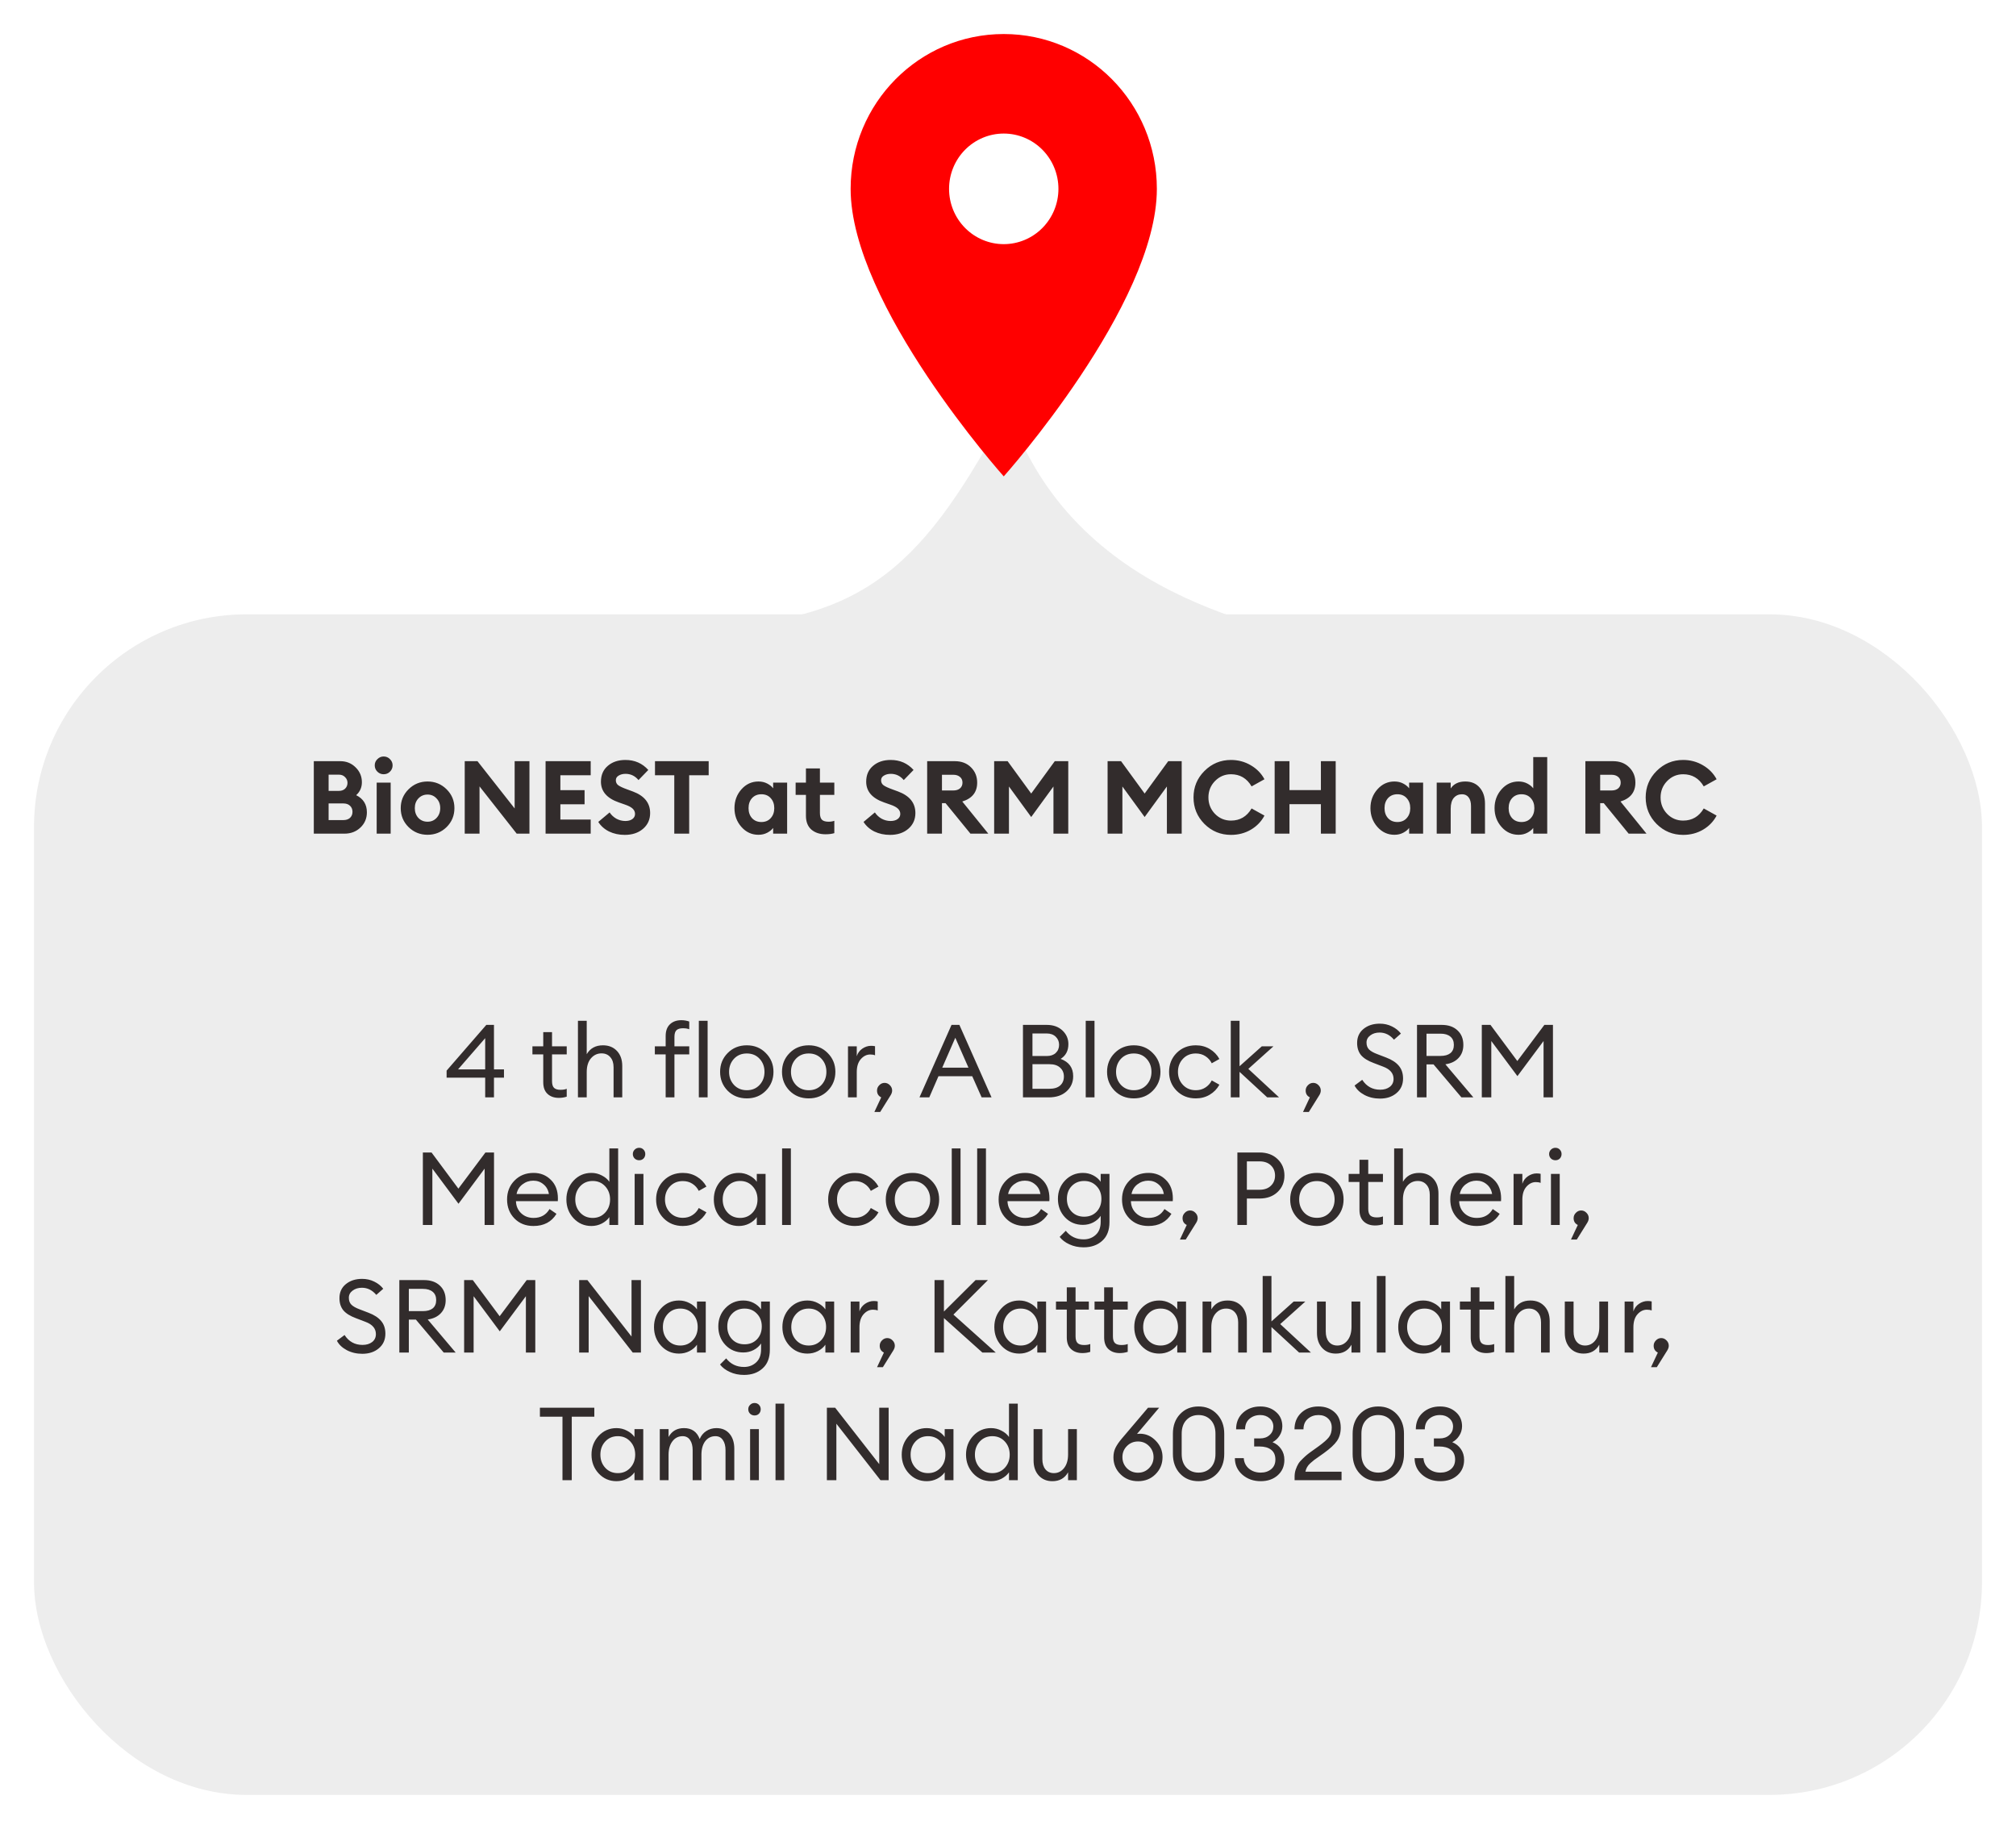 <svg width="237" height="215" viewBox="0 0 237 215" fill="none" xmlns="http://www.w3.org/2000/svg">
<g filter="url(#filter0_d_3479_463)">
<rect x="4" y="68.217" width="229" height="138.783" rx="25" fill="#EDEDED"/>
<path d="M81.455 69.651C102.142 69.651 108.877 61.758 118.499 44C126.678 68.171 153.138 69.651 155.543 72.118L148.327 80.997H81.455V69.651Z" fill="#EDEDED"/>
</g>
<path d="M36.891 98V89.48H40.011C40.723 89.48 41.323 89.724 41.811 90.212C42.299 90.692 42.543 91.272 42.543 91.952C42.543 92.568 42.319 93.076 41.871 93.476C42.711 93.892 43.131 94.564 43.131 95.492C43.131 96.204 42.879 96.8 42.375 97.28C41.871 97.76 41.243 98 40.491 98H36.891ZM38.631 96.404H40.371C40.699 96.404 40.959 96.316 41.151 96.14C41.343 95.956 41.439 95.72 41.439 95.432C41.439 95.144 41.343 94.908 41.151 94.724C40.959 94.54 40.699 94.448 40.371 94.448H38.631V96.404ZM38.631 92.972H39.843C40.147 92.972 40.391 92.884 40.575 92.708C40.759 92.524 40.851 92.296 40.851 92.024C40.851 91.76 40.755 91.536 40.563 91.352C40.379 91.16 40.139 91.064 39.843 91.064H38.631V92.972ZM45.098 91.016C44.818 91.016 44.574 90.916 44.366 90.716C44.158 90.508 44.054 90.26 44.054 89.972C44.054 89.684 44.158 89.44 44.366 89.24C44.574 89.032 44.818 88.928 45.098 88.928C45.394 88.928 45.642 89.032 45.842 89.24C46.05 89.44 46.154 89.684 46.154 89.972C46.154 90.26 46.05 90.508 45.842 90.716C45.642 90.916 45.394 91.016 45.098 91.016ZM44.282 98V92H45.926V98H44.282ZM52.497 97.232C51.881 97.832 51.137 98.132 50.265 98.132C49.393 98.132 48.649 97.832 48.033 97.232C47.417 96.624 47.109 95.88 47.109 95C47.109 94.128 47.417 93.388 48.033 92.78C48.649 92.172 49.393 91.868 50.265 91.868C51.137 91.868 51.881 92.172 52.497 92.78C53.113 93.388 53.421 94.128 53.421 95C53.421 95.88 53.113 96.624 52.497 97.232ZM50.265 96.596C50.689 96.596 51.041 96.448 51.321 96.152C51.609 95.848 51.753 95.464 51.753 95C51.753 94.536 51.609 94.156 51.321 93.86C51.041 93.556 50.689 93.404 50.265 93.404C49.833 93.404 49.473 93.556 49.185 93.86C48.905 94.156 48.765 94.536 48.765 95C48.765 95.464 48.905 95.848 49.185 96.152C49.473 96.448 49.833 96.596 50.265 96.596ZM62.242 98H60.742L56.373 92.444V98H54.633V89.48H56.133L60.502 95.036V89.48H62.242V98ZM64.138 98V89.48H69.442V91.136H65.877V92.888H68.722V94.544H65.877V96.344H69.442V98H64.138ZM73.442 98.144C72.77 98.144 72.158 98.012 71.606 97.748C71.062 97.476 70.638 97.1 70.334 96.62L71.666 95.504C71.874 95.816 72.142 96.064 72.47 96.248C72.806 96.424 73.154 96.512 73.514 96.512C73.858 96.512 74.134 96.436 74.342 96.284C74.55 96.132 74.654 95.932 74.654 95.684C74.654 95.444 74.562 95.236 74.378 95.06C74.194 94.884 73.89 94.724 73.466 94.58L72.746 94.328C71.346 93.84 70.646 93.028 70.646 91.892C70.646 91.108 70.914 90.488 71.45 90.032C71.986 89.568 72.678 89.336 73.526 89.336C74.614 89.336 75.51 89.728 76.214 90.512L75.062 91.7C74.654 91.212 74.146 90.968 73.538 90.968C73.226 90.968 72.958 91.036 72.734 91.172C72.51 91.3 72.398 91.484 72.398 91.724C72.398 91.972 72.494 92.168 72.686 92.312C72.886 92.456 73.23 92.616 73.718 92.792L74.402 93.044C75.754 93.548 76.43 94.392 76.43 95.576C76.43 96.336 76.15 96.956 75.59 97.436C75.038 97.908 74.322 98.144 73.442 98.144ZM79.268 98V91.136H77V89.48H83.312V91.136H81.02V98H79.268ZM89.163 98.132C88.371 98.132 87.704 97.824 87.159 97.208C86.615 96.592 86.344 95.856 86.344 95C86.344 94.144 86.615 93.408 87.159 92.792C87.704 92.176 88.371 91.868 89.163 91.868C89.547 91.868 89.891 91.948 90.195 92.108C90.499 92.268 90.731 92.456 90.891 92.672V92H92.535V98H90.891V97.328C90.731 97.544 90.499 97.732 90.195 97.892C89.891 98.052 89.547 98.132 89.163 98.132ZM88.407 96.176C88.688 96.48 89.055 96.632 89.511 96.632C89.968 96.632 90.332 96.48 90.603 96.176C90.883 95.872 91.023 95.48 91.023 95C91.023 94.52 90.883 94.128 90.603 93.824C90.332 93.52 89.968 93.368 89.511 93.368C89.055 93.368 88.688 93.52 88.407 93.824C88.135 94.128 87.999 94.52 87.999 95C87.999 95.48 88.135 95.872 88.407 96.176ZM97.038 98.072C96.366 98.072 95.814 97.888 95.382 97.52C94.958 97.144 94.746 96.604 94.746 95.9V93.44H93.534V92H94.746V90.332H96.39V92H98.082V93.44H96.39V95.576C96.39 95.944 96.47 96.208 96.63 96.368C96.79 96.52 97.05 96.596 97.41 96.596C97.666 96.596 97.89 96.56 98.082 96.488V97.94C97.794 98.028 97.446 98.072 97.038 98.072ZM104.625 98.144C103.953 98.144 103.341 98.012 102.789 97.748C102.245 97.476 101.821 97.1 101.517 96.62L102.849 95.504C103.057 95.816 103.325 96.064 103.653 96.248C103.989 96.424 104.337 96.512 104.697 96.512C105.041 96.512 105.317 96.436 105.525 96.284C105.733 96.132 105.837 95.932 105.837 95.684C105.837 95.444 105.745 95.236 105.561 95.06C105.377 94.884 105.073 94.724 104.649 94.58L103.929 94.328C102.529 93.84 101.829 93.028 101.829 91.892C101.829 91.108 102.097 90.488 102.633 90.032C103.169 89.568 103.861 89.336 104.709 89.336C105.797 89.336 106.693 89.728 107.397 90.512L106.245 91.7C105.837 91.212 105.329 90.968 104.721 90.968C104.409 90.968 104.141 91.036 103.917 91.172C103.693 91.3 103.581 91.484 103.581 91.724C103.581 91.972 103.677 92.168 103.869 92.312C104.069 92.456 104.413 92.616 104.901 92.792L105.585 93.044C106.937 93.548 107.613 94.392 107.613 95.576C107.613 96.336 107.333 96.956 106.773 97.436C106.221 97.908 105.505 98.144 104.625 98.144ZM108.997 98V89.48H112.261C113.037 89.48 113.665 89.72 114.145 90.2C114.633 90.68 114.877 91.28 114.877 92C114.877 93.12 114.293 93.86 113.125 94.22L116.185 98H114.085L111.157 94.412H110.737V98H108.997ZM110.737 92.924H112.057C112.393 92.924 112.657 92.844 112.849 92.684C113.049 92.516 113.149 92.288 113.149 92C113.149 91.712 113.049 91.488 112.849 91.328C112.657 91.16 112.393 91.076 112.057 91.076H110.737V92.924ZM116.872 89.48H118.456L121.228 93.284L124 89.48H125.584V98H123.844V92.456L121.228 96.044L118.612 92.456V98H116.872V89.48ZM130.208 89.48H131.792L134.564 93.284L137.336 89.48H138.92V98H137.18V92.456L134.564 96.044L131.948 92.456V98H130.208V89.48ZM144.713 98.144C143.497 98.144 142.457 97.716 141.593 96.86C140.737 95.996 140.309 94.956 140.309 93.74C140.309 92.524 140.737 91.488 141.593 90.632C142.457 89.768 143.497 89.336 144.713 89.336C145.561 89.336 146.337 89.544 147.041 89.96C147.745 90.368 148.281 90.916 148.649 91.604L147.137 92.444C146.577 91.492 145.769 91.016 144.713 91.016C143.977 91.016 143.349 91.284 142.829 91.82C142.317 92.348 142.061 92.988 142.061 93.74C142.061 94.492 142.317 95.136 142.829 95.672C143.349 96.2 143.977 96.464 144.713 96.464C145.769 96.464 146.577 95.988 147.137 95.036L148.649 95.876C148.281 96.572 147.749 97.124 147.053 97.532C146.357 97.94 145.577 98.144 144.713 98.144ZM149.848 98V89.48H151.588V92.876H155.284V89.48H157.024V98H155.284V94.532H151.588V98H149.848ZM163.929 98.132C163.137 98.132 162.469 97.824 161.925 97.208C161.381 96.592 161.109 95.856 161.109 95C161.109 94.144 161.381 93.408 161.925 92.792C162.469 92.176 163.137 91.868 163.929 91.868C164.313 91.868 164.657 91.948 164.961 92.108C165.265 92.268 165.497 92.456 165.657 92.672V92H167.301V98H165.657V97.328C165.497 97.544 165.265 97.732 164.961 97.892C164.657 98.052 164.313 98.132 163.929 98.132ZM163.173 96.176C163.453 96.48 163.821 96.632 164.277 96.632C164.733 96.632 165.097 96.48 165.369 96.176C165.649 95.872 165.789 95.48 165.789 95C165.789 94.52 165.649 94.128 165.369 93.824C165.097 93.52 164.733 93.368 164.277 93.368C163.821 93.368 163.453 93.52 163.173 93.824C162.901 94.128 162.765 94.52 162.765 95C162.765 95.48 162.901 95.872 163.173 96.176ZM168.899 98V92H170.543V92.684C170.911 92.14 171.483 91.868 172.259 91.868C172.979 91.868 173.543 92.108 173.951 92.588C174.367 93.06 174.575 93.692 174.575 94.484V98H172.931V94.76C172.931 94.32 172.839 93.98 172.655 93.74C172.471 93.492 172.211 93.368 171.875 93.368C171.475 93.368 171.151 93.512 170.903 93.8C170.663 94.088 170.543 94.512 170.543 95.072V98H168.899ZM178.519 98.132C177.727 98.132 177.059 97.824 176.515 97.208C175.971 96.592 175.699 95.856 175.699 95C175.699 94.144 175.971 93.408 176.515 92.792C177.059 92.176 177.727 91.868 178.519 91.868C178.903 91.868 179.247 91.948 179.551 92.108C179.855 92.268 180.087 92.456 180.247 92.672V89H181.891V98H180.247V97.328C180.087 97.544 179.855 97.732 179.551 97.892C179.247 98.052 178.903 98.132 178.519 98.132ZM177.763 96.176C178.043 96.48 178.411 96.632 178.867 96.632C179.323 96.632 179.687 96.48 179.959 96.176C180.239 95.872 180.379 95.48 180.379 95C180.379 94.52 180.239 94.128 179.959 93.824C179.687 93.52 179.323 93.368 178.867 93.368C178.411 93.368 178.043 93.52 177.763 93.824C177.491 94.128 177.355 94.52 177.355 95C177.355 95.48 177.491 95.872 177.763 96.176ZM186.376 98V89.48H189.64C190.416 89.48 191.044 89.72 191.524 90.2C192.012 90.68 192.256 91.28 192.256 92C192.256 93.12 191.672 93.86 190.504 94.22L193.564 98H191.464L188.536 94.412H188.116V98H186.376ZM188.116 92.924H189.436C189.772 92.924 190.036 92.844 190.228 92.684C190.428 92.516 190.528 92.288 190.528 92C190.528 91.712 190.428 91.488 190.228 91.328C190.036 91.16 189.772 91.076 189.436 91.076H188.116V92.924ZM197.869 98.144C196.653 98.144 195.613 97.716 194.749 96.86C193.893 95.996 193.465 94.956 193.465 93.74C193.465 92.524 193.893 91.488 194.749 90.632C195.613 89.768 196.653 89.336 197.869 89.336C198.717 89.336 199.493 89.544 200.197 89.96C200.901 90.368 201.437 90.916 201.805 91.604L200.293 92.444C199.733 91.492 198.925 91.016 197.869 91.016C197.133 91.016 196.505 91.284 195.985 91.82C195.473 92.348 195.217 92.988 195.217 93.74C195.217 94.492 195.473 95.136 195.985 95.672C196.505 96.2 197.133 96.464 197.869 96.464C198.925 96.464 199.733 95.988 200.293 95.036L201.805 95.876C201.437 96.572 200.905 97.124 200.209 97.532C199.513 97.94 198.733 98.144 197.869 98.144Z" fill="#322C2C"/>
<path d="M57.039 129V126.684H52.503V125.856L57.171 120.48H58.071V125.712H59.247V126.684H58.071V129H57.039ZM53.847 125.712H57.039V122.04L53.847 125.712ZM65.7 129.06C65.148 129.06 64.704 128.904 64.368 128.592C64.032 128.28 63.864 127.824 63.864 127.224V123.948H62.592V123H63.864V121.332H64.896V123H66.624V123.948H64.896V127.092C64.896 127.468 64.976 127.732 65.136 127.884C65.296 128.036 65.548 128.112 65.892 128.112C66.196 128.112 66.44 128.072 66.624 127.992V128.916C66.336 129.012 66.028 129.06 65.7 129.06ZM68.975 129H67.943V120H68.975V123.924C69.383 123.228 70.019 122.88 70.883 122.88C71.563 122.88 72.111 123.1 72.527 123.54C72.943 123.98 73.151 124.568 73.151 125.304V129H72.131V125.46C72.131 124.956 72.003 124.56 71.747 124.272C71.491 123.976 71.147 123.828 70.715 123.828C70.219 123.828 69.803 124.024 69.467 124.416C69.139 124.808 68.975 125.344 68.975 126.024V129ZM78.255 129V123.948H76.983V123H78.255V121.788C78.255 121.188 78.423 120.728 78.759 120.408C79.095 120.088 79.539 119.928 80.091 119.928C80.419 119.928 80.731 119.98 81.027 120.084V120.996C80.843 120.916 80.595 120.876 80.283 120.876C79.939 120.876 79.687 120.952 79.527 121.104C79.367 121.256 79.287 121.52 79.287 121.896V123H81.027V123.948H79.287V129H78.255ZM82.155 129V120H83.187V129H82.155ZM87.798 129.12C86.894 129.12 86.142 128.82 85.542 128.22C84.95 127.612 84.654 126.872 84.654 126C84.654 125.128 84.95 124.392 85.542 123.792C86.142 123.184 86.894 122.88 87.798 122.88C88.694 122.88 89.438 123.184 90.03 123.792C90.63 124.392 90.93 125.128 90.93 126C90.93 126.872 90.63 127.612 90.03 128.22C89.438 128.82 88.694 129.12 87.798 129.12ZM86.286 127.536C86.678 127.952 87.182 128.16 87.798 128.16C88.414 128.16 88.914 127.952 89.298 127.536C89.682 127.12 89.874 126.608 89.874 126C89.874 125.392 89.682 124.88 89.298 124.464C88.914 124.048 88.414 123.84 87.798 123.84C87.182 123.84 86.678 124.048 86.286 124.464C85.902 124.88 85.71 125.392 85.71 126C85.71 126.608 85.902 127.12 86.286 127.536ZM95.076 129.12C94.171 129.12 93.419 128.82 92.82 128.22C92.228 127.612 91.931 126.872 91.931 126C91.931 125.128 92.228 124.392 92.82 123.792C93.419 123.184 94.171 122.88 95.076 122.88C95.972 122.88 96.716 123.184 97.308 123.792C97.907 124.392 98.207 125.128 98.207 126C98.207 126.872 97.907 127.612 97.308 128.22C96.716 128.82 95.972 129.12 95.076 129.12ZM93.564 127.536C93.956 127.952 94.46 128.16 95.076 128.16C95.692 128.16 96.192 127.952 96.576 127.536C96.96 127.12 97.151 126.608 97.151 126C97.151 125.392 96.96 124.88 96.576 124.464C96.192 124.048 95.692 123.84 95.076 123.84C94.46 123.84 93.956 124.048 93.564 124.464C93.18 124.88 92.987 125.392 92.987 126C92.987 126.608 93.18 127.12 93.564 127.536ZM99.689 129V123H100.721V124.164C100.833 123.796 101.049 123.5 101.369 123.276C101.697 123.052 102.041 122.94 102.401 122.94C102.577 122.94 102.733 122.956 102.869 122.988V124.056C102.725 123.992 102.537 123.96 102.305 123.96C101.889 123.96 101.521 124.14 101.201 124.5C100.881 124.86 100.721 125.368 100.721 126.024V129H99.689ZM104.711 128.736L103.475 130.716H102.791L103.595 129C103.267 128.84 103.103 128.572 103.103 128.196C103.103 127.956 103.191 127.748 103.367 127.572C103.543 127.388 103.751 127.296 103.991 127.296C104.231 127.296 104.439 127.388 104.615 127.572C104.791 127.748 104.879 127.956 104.879 128.196C104.879 128.372 104.823 128.552 104.711 128.736ZM108.093 129L111.861 120.48H112.785L116.565 129H115.401L114.297 126.516H110.325L109.245 129H108.093ZM112.305 121.992L110.769 125.508H113.853L112.305 121.992ZM120.259 129V120.48H123.055C123.823 120.48 124.439 120.7 124.903 121.14C125.367 121.58 125.599 122.112 125.599 122.736C125.599 123.52 125.295 124.1 124.687 124.476C125.671 124.836 126.163 125.516 126.163 126.516C126.163 127.236 125.899 127.832 125.371 128.304C124.851 128.768 124.163 129 123.307 129H120.259ZM121.375 127.992H123.355C123.915 127.992 124.339 127.864 124.627 127.608C124.923 127.344 125.071 126.992 125.071 126.552C125.071 126.12 124.923 125.772 124.627 125.508C124.339 125.236 123.919 125.1 123.367 125.1H121.375V127.992ZM121.375 124.14H123.055C123.503 124.14 123.855 124.02 124.111 123.78C124.375 123.532 124.507 123.212 124.507 122.82C124.507 122.444 124.375 122.128 124.111 121.872C123.847 121.616 123.495 121.488 123.055 121.488H121.375V124.14ZM127.638 129V120H128.67V129H127.638ZM133.29 129.12C132.386 129.12 131.634 128.82 131.034 128.22C130.442 127.612 130.146 126.872 130.146 126C130.146 125.128 130.442 124.392 131.034 123.792C131.634 123.184 132.386 122.88 133.29 122.88C134.186 122.88 134.93 123.184 135.522 123.792C136.122 124.392 136.422 125.128 136.422 126C136.422 126.872 136.122 127.612 135.522 128.22C134.93 128.82 134.186 129.12 133.29 129.12ZM131.778 127.536C132.17 127.952 132.674 128.16 133.29 128.16C133.906 128.16 134.406 127.952 134.79 127.536C135.174 127.12 135.366 126.608 135.366 126C135.366 125.392 135.174 124.88 134.79 124.464C134.406 124.048 133.906 123.84 133.29 123.84C132.674 123.84 132.17 124.048 131.778 124.464C131.394 124.88 131.202 125.392 131.202 126C131.202 126.608 131.394 127.12 131.778 127.536ZM140.58 129.12C139.676 129.12 138.924 128.82 138.324 128.22C137.732 127.62 137.436 126.88 137.436 126C137.436 125.12 137.732 124.38 138.324 123.78C138.924 123.18 139.676 122.88 140.58 122.88C141.188 122.88 141.732 123.024 142.212 123.312C142.7 123.6 143.08 123.992 143.352 124.488L142.452 124.992C142.276 124.64 142.024 124.36 141.696 124.152C141.376 123.944 141.004 123.84 140.58 123.84C139.964 123.84 139.46 124.048 139.068 124.464C138.676 124.88 138.48 125.392 138.48 126C138.48 126.608 138.676 127.12 139.068 127.536C139.46 127.952 139.964 128.16 140.58 128.16C141.004 128.16 141.376 128.056 141.696 127.848C142.024 127.64 142.276 127.36 142.452 127.008L143.352 127.512C143.08 128.008 142.7 128.4 142.212 128.688C141.732 128.976 141.188 129.12 140.58 129.12ZM148.973 129L145.721 126V129H144.689V120H145.721V125.34L148.337 123H149.705L146.753 125.652L150.365 129H148.973ZM155.102 128.736L153.866 130.716H153.182L153.986 129C153.658 128.84 153.494 128.572 153.494 128.196C153.494 127.956 153.582 127.748 153.758 127.572C153.934 127.388 154.142 127.296 154.382 127.296C154.622 127.296 154.83 127.388 155.006 127.572C155.182 127.748 155.27 127.956 155.27 128.196C155.27 128.372 155.214 128.552 155.102 128.736ZM162.231 129.144C161.551 129.144 160.939 129 160.395 128.712C159.859 128.424 159.475 128.056 159.243 127.608L160.143 126.936C160.647 127.712 161.351 128.1 162.255 128.1C162.711 128.1 163.087 127.988 163.383 127.764C163.679 127.532 163.827 127.22 163.827 126.828C163.827 126.172 163.419 125.692 162.603 125.388L161.475 124.956C160.803 124.708 160.311 124.4 159.999 124.032C159.695 123.656 159.543 123.18 159.543 122.604C159.543 121.916 159.791 121.368 160.287 120.96C160.791 120.544 161.431 120.336 162.207 120.336C162.727 120.336 163.203 120.444 163.635 120.66C164.067 120.868 164.419 121.148 164.691 121.5L163.875 122.22C163.403 121.66 162.839 121.38 162.183 121.38C161.751 121.38 161.387 121.492 161.091 121.716C160.795 121.932 160.647 122.212 160.647 122.556C160.647 122.9 160.747 123.172 160.947 123.372C161.147 123.572 161.475 123.756 161.931 123.924L162.963 124.32C163.619 124.568 164.111 124.888 164.439 125.28C164.775 125.672 164.943 126.172 164.943 126.78C164.943 127.492 164.687 128.064 164.175 128.496C163.671 128.928 163.023 129.144 162.231 129.144ZM166.583 129V120.48H169.487C170.271 120.48 170.891 120.696 171.347 121.128C171.803 121.552 172.031 122.12 172.031 122.832C172.031 123.456 171.843 123.968 171.467 124.368C171.099 124.768 170.583 125.016 169.919 125.112L173.207 129H171.803L168.527 125.124H167.699V129H166.583ZM167.699 124.128H169.355C169.851 124.128 170.235 124.02 170.507 123.804C170.779 123.58 170.915 123.256 170.915 122.832C170.915 122.408 170.779 122.084 170.507 121.86C170.235 121.628 169.851 121.512 169.355 121.512H167.699V124.128ZM174.2 120.48H175.22L178.376 124.728L181.556 120.48H182.564V129H181.46V122.376L178.388 126.504L175.316 122.376V129H174.2V120.48ZM49.712 135.48H50.732L53.888 139.728L57.068 135.48H58.076V144H56.972V137.376L53.9 141.504L50.828 137.376V144H49.712V135.48ZM62.719 144.12C61.799 144.12 61.051 143.824 60.475 143.232C59.899 142.64 59.611 141.896 59.611 141C59.611 140.112 59.903 139.372 60.487 138.78C61.071 138.18 61.819 137.88 62.731 137.88C63.539 137.88 64.215 138.152 64.759 138.696C65.311 139.232 65.587 139.964 65.587 140.892C65.587 141.012 65.583 141.116 65.575 141.204H60.655C60.671 141.764 60.871 142.232 61.255 142.608C61.647 142.984 62.139 143.172 62.731 143.172C63.571 143.172 64.195 142.824 64.603 142.128L65.419 142.692C64.835 143.644 63.935 144.12 62.719 144.12ZM60.727 140.364H64.531C64.451 139.884 64.239 139.504 63.895 139.224C63.559 138.936 63.159 138.792 62.695 138.792C62.223 138.792 61.799 138.936 61.423 139.224C61.055 139.504 60.823 139.884 60.727 140.364ZM69.524 144.12C68.692 144.12 67.992 143.816 67.424 143.208C66.864 142.6 66.584 141.864 66.584 141C66.584 140.136 66.864 139.4 67.424 138.792C67.992 138.184 68.692 137.88 69.524 137.88C69.964 137.88 70.372 137.98 70.748 138.18C71.132 138.372 71.428 138.62 71.636 138.924V135H72.668V144H71.636V143.076C71.428 143.38 71.132 143.632 70.748 143.832C70.372 144.024 69.964 144.12 69.524 144.12ZM69.68 143.172C70.272 143.172 70.76 142.964 71.144 142.548C71.528 142.132 71.72 141.616 71.72 141C71.72 140.384 71.528 139.868 71.144 139.452C70.76 139.036 70.272 138.828 69.68 138.828C69.08 138.828 68.588 139.036 68.204 139.452C67.82 139.868 67.628 140.384 67.628 141C67.628 141.616 67.82 142.132 68.204 142.548C68.588 142.964 69.08 143.172 69.68 143.172ZM75.655 136.188C75.519 136.324 75.347 136.392 75.139 136.392C74.931 136.392 74.755 136.324 74.611 136.188C74.467 136.044 74.395 135.868 74.395 135.66C74.395 135.46 74.467 135.288 74.611 135.144C74.755 135 74.931 134.928 75.139 134.928C75.347 134.928 75.519 135 75.655 135.144C75.791 135.288 75.859 135.46 75.859 135.66C75.859 135.868 75.791 136.044 75.655 136.188ZM74.611 144V138H75.643V144H74.611ZM80.275 144.12C79.371 144.12 78.619 143.82 78.019 143.22C77.427 142.62 77.131 141.88 77.131 141C77.131 140.12 77.427 139.38 78.019 138.78C78.619 138.18 79.371 137.88 80.275 137.88C80.883 137.88 81.427 138.024 81.907 138.312C82.395 138.6 82.775 138.992 83.047 139.488L82.147 139.992C81.971 139.64 81.719 139.36 81.391 139.152C81.071 138.944 80.699 138.84 80.275 138.84C79.659 138.84 79.155 139.048 78.763 139.464C78.371 139.88 78.175 140.392 78.175 141C78.175 141.608 78.371 142.12 78.763 142.536C79.155 142.952 79.659 143.16 80.275 143.16C80.699 143.16 81.071 143.056 81.391 142.848C81.719 142.64 81.971 142.36 82.147 142.008L83.047 142.512C82.775 143.008 82.395 143.4 81.907 143.688C81.427 143.976 80.883 144.12 80.275 144.12ZM86.856 144.12C86.024 144.12 85.324 143.816 84.756 143.208C84.196 142.6 83.916 141.864 83.916 141C83.916 140.136 84.196 139.4 84.756 138.792C85.324 138.184 86.024 137.88 86.856 137.88C87.296 137.88 87.704 137.98 88.08 138.18C88.464 138.372 88.76 138.62 88.968 138.924V138H90V144H88.968V143.076C88.76 143.38 88.464 143.632 88.08 143.832C87.704 144.024 87.296 144.12 86.856 144.12ZM87.012 143.172C87.604 143.172 88.092 142.964 88.476 142.548C88.86 142.132 89.052 141.616 89.052 141C89.052 140.384 88.86 139.868 88.476 139.452C88.092 139.036 87.604 138.828 87.012 138.828C86.412 138.828 85.92 139.036 85.536 139.452C85.152 139.868 84.96 140.384 84.96 141C84.96 141.616 85.152 142.132 85.536 142.548C85.92 142.964 86.412 143.172 87.012 143.172ZM91.943 144V135H92.975V144H91.943ZM100.502 144.12C99.597 144.12 98.846 143.82 98.246 143.22C97.653 142.62 97.358 141.88 97.358 141C97.358 140.12 97.653 139.38 98.246 138.78C98.846 138.18 99.597 137.88 100.502 137.88C101.11 137.88 101.654 138.024 102.134 138.312C102.622 138.6 103.002 138.992 103.274 139.488L102.374 139.992C102.198 139.64 101.946 139.36 101.618 139.152C101.298 138.944 100.926 138.84 100.502 138.84C99.885 138.84 99.382 139.048 98.99 139.464C98.597 139.88 98.401 140.392 98.401 141C98.401 141.608 98.597 142.12 98.99 142.536C99.382 142.952 99.885 143.16 100.502 143.16C100.926 143.16 101.298 143.056 101.618 142.848C101.946 142.64 102.198 142.36 102.374 142.008L103.274 142.512C103.002 143.008 102.622 143.4 102.134 143.688C101.654 143.976 101.11 144.12 100.502 144.12ZM107.275 144.12C106.371 144.12 105.619 143.82 105.019 143.22C104.427 142.612 104.131 141.872 104.131 141C104.131 140.128 104.427 139.392 105.019 138.792C105.619 138.184 106.371 137.88 107.275 137.88C108.171 137.88 108.915 138.184 109.507 138.792C110.107 139.392 110.407 140.128 110.407 141C110.407 141.872 110.107 142.612 109.507 143.22C108.915 143.82 108.171 144.12 107.275 144.12ZM105.763 142.536C106.155 142.952 106.659 143.16 107.275 143.16C107.891 143.16 108.391 142.952 108.775 142.536C109.159 142.12 109.351 141.608 109.351 141C109.351 140.392 109.159 139.88 108.775 139.464C108.391 139.048 107.891 138.84 107.275 138.84C106.659 138.84 106.155 139.048 105.763 139.464C105.379 139.88 105.187 140.392 105.187 141C105.187 141.608 105.379 142.12 105.763 142.536ZM111.888 144V135H112.92V144H111.888ZM114.876 144V135H115.908V144H114.876ZM120.505 144.12C119.585 144.12 118.837 143.824 118.261 143.232C117.685 142.64 117.397 141.896 117.397 141C117.397 140.112 117.689 139.372 118.273 138.78C118.857 138.18 119.605 137.88 120.517 137.88C121.325 137.88 122.001 138.152 122.545 138.696C123.097 139.232 123.373 139.964 123.373 140.892C123.373 141.012 123.369 141.116 123.361 141.204H118.441C118.457 141.764 118.657 142.232 119.041 142.608C119.433 142.984 119.925 143.172 120.517 143.172C121.357 143.172 121.981 142.824 122.389 142.128L123.205 142.692C122.621 143.644 121.721 144.12 120.505 144.12ZM118.513 140.364H122.317C122.237 139.884 122.025 139.504 121.681 139.224C121.345 138.936 120.945 138.792 120.481 138.792C120.009 138.792 119.585 138.936 119.209 139.224C118.841 139.504 118.609 139.884 118.513 140.364ZM125.989 142.44C126.365 142.832 126.853 143.028 127.453 143.028C128.053 143.028 128.541 142.832 128.917 142.44C129.293 142.04 129.481 141.536 129.481 140.928C129.481 140.32 129.289 139.82 128.905 139.428C128.529 139.028 128.045 138.828 127.453 138.828C126.861 138.828 126.373 139.028 125.989 139.428C125.613 139.82 125.425 140.32 125.425 140.928C125.425 141.536 125.613 142.04 125.989 142.44ZM127.393 146.628C126.777 146.628 126.221 146.512 125.725 146.28C125.229 146.056 124.845 145.764 124.573 145.404L125.293 144.684C125.821 145.356 126.521 145.692 127.393 145.692C127.953 145.692 128.425 145.516 128.809 145.164C129.201 144.812 129.397 144.296 129.397 143.616V142.932C129.181 143.252 128.889 143.508 128.521 143.7C128.153 143.892 127.749 143.988 127.309 143.988C126.469 143.988 125.769 143.696 125.209 143.112C124.649 142.52 124.369 141.792 124.369 140.928C124.369 140.072 124.649 139.352 125.209 138.768C125.777 138.176 126.477 137.88 127.309 137.88C127.749 137.88 128.153 137.976 128.521 138.168C128.889 138.36 129.181 138.612 129.397 138.924V138H130.429V143.652C130.429 144.62 130.145 145.356 129.577 145.86C129.017 146.372 128.289 146.628 127.393 146.628ZM135.012 144.12C134.092 144.12 133.344 143.824 132.768 143.232C132.192 142.64 131.904 141.896 131.904 141C131.904 140.112 132.196 139.372 132.78 138.78C133.364 138.18 134.112 137.88 135.024 137.88C135.832 137.88 136.508 138.152 137.052 138.696C137.604 139.232 137.88 139.964 137.88 140.892C137.88 141.012 137.876 141.116 137.868 141.204H132.948C132.964 141.764 133.164 142.232 133.548 142.608C133.94 142.984 134.432 143.172 135.024 143.172C135.864 143.172 136.488 142.824 136.896 142.128L137.712 142.692C137.128 143.644 136.228 144.12 135.012 144.12ZM133.02 140.364H136.824C136.744 139.884 136.532 139.504 136.188 139.224C135.852 138.936 135.452 138.792 134.988 138.792C134.516 138.792 134.092 138.936 133.716 139.224C133.348 139.504 133.116 139.884 133.02 140.364ZM140.629 143.736L139.393 145.716H138.709L139.513 144C139.185 143.84 139.021 143.572 139.021 143.196C139.021 142.956 139.109 142.748 139.285 142.572C139.461 142.388 139.669 142.296 139.909 142.296C140.149 142.296 140.357 142.388 140.533 142.572C140.709 142.748 140.797 142.956 140.797 143.196C140.797 143.372 140.741 143.552 140.629 143.736ZM150.182 136.248C150.726 136.76 150.998 137.408 150.998 138.192C150.998 138.976 150.726 139.624 150.182 140.136C149.646 140.64 148.942 140.892 148.07 140.892H146.582V144H145.466V135.48H148.07C148.942 135.48 149.646 135.736 150.182 136.248ZM149.402 139.392C149.73 139.08 149.894 138.68 149.894 138.192C149.894 137.704 149.73 137.304 149.402 136.992C149.082 136.68 148.638 136.524 148.07 136.524H146.582V139.86H148.07C148.638 139.86 149.082 139.704 149.402 139.392ZM154.818 144.12C153.914 144.12 153.162 143.82 152.562 143.22C151.97 142.612 151.674 141.872 151.674 141C151.674 140.128 151.97 139.392 152.562 138.792C153.162 138.184 153.914 137.88 154.818 137.88C155.714 137.88 156.458 138.184 157.05 138.792C157.65 139.392 157.95 140.128 157.95 141C157.95 141.872 157.65 142.612 157.05 143.22C156.458 143.82 155.714 144.12 154.818 144.12ZM153.306 142.536C153.698 142.952 154.202 143.16 154.818 143.16C155.434 143.16 155.934 142.952 156.318 142.536C156.702 142.12 156.894 141.608 156.894 141C156.894 140.392 156.702 139.88 156.318 139.464C155.934 139.048 155.434 138.84 154.818 138.84C154.202 138.84 153.698 139.048 153.306 139.464C152.922 139.88 152.73 140.392 152.73 141C152.73 141.608 152.922 142.12 153.306 142.536ZM161.654 144.06C161.102 144.06 160.658 143.904 160.322 143.592C159.986 143.28 159.818 142.824 159.818 142.224V138.948H158.546V138H159.818V136.332H160.85V138H162.578V138.948H160.85V142.092C160.85 142.468 160.93 142.732 161.09 142.884C161.25 143.036 161.502 143.112 161.846 143.112C162.15 143.112 162.394 143.072 162.578 142.992V143.916C162.29 144.012 161.982 144.06 161.654 144.06ZM164.928 144H163.896V135H164.928V138.924C165.336 138.228 165.972 137.88 166.836 137.88C167.516 137.88 168.064 138.1 168.48 138.54C168.896 138.98 169.104 139.568 169.104 140.304V144H168.084V140.46C168.084 139.956 167.956 139.56 167.7 139.272C167.444 138.976 167.1 138.828 166.668 138.828C166.172 138.828 165.756 139.024 165.42 139.416C165.092 139.808 164.928 140.344 164.928 141.024V144ZM173.602 144.12C172.682 144.12 171.934 143.824 171.358 143.232C170.782 142.64 170.494 141.896 170.494 141C170.494 140.112 170.786 139.372 171.37 138.78C171.954 138.18 172.702 137.88 173.614 137.88C174.422 137.88 175.098 138.152 175.642 138.696C176.194 139.232 176.47 139.964 176.47 140.892C176.47 141.012 176.466 141.116 176.458 141.204H171.538C171.554 141.764 171.754 142.232 172.138 142.608C172.53 142.984 173.022 143.172 173.614 143.172C174.454 143.172 175.078 142.824 175.486 142.128L176.302 142.692C175.718 143.644 174.818 144.12 173.602 144.12ZM171.61 140.364H175.414C175.334 139.884 175.122 139.504 174.778 139.224C174.442 138.936 174.042 138.792 173.578 138.792C173.106 138.792 172.682 138.936 172.306 139.224C171.938 139.504 171.706 139.884 171.61 140.364ZM177.935 144V138H178.967V139.164C179.079 138.796 179.295 138.5 179.615 138.276C179.943 138.052 180.287 137.94 180.647 137.94C180.823 137.94 180.979 137.956 181.115 137.988V139.056C180.971 138.992 180.783 138.96 180.551 138.96C180.135 138.96 179.767 139.14 179.447 139.5C179.127 139.86 178.967 140.368 178.967 141.024V144H177.935ZM183.373 136.188C183.237 136.324 183.065 136.392 182.857 136.392C182.649 136.392 182.473 136.324 182.329 136.188C182.185 136.044 182.113 135.868 182.113 135.66C182.113 135.46 182.185 135.288 182.329 135.144C182.473 135 182.649 134.928 182.857 134.928C183.065 134.928 183.237 135 183.373 135.144C183.509 135.288 183.577 135.46 183.577 135.66C183.577 135.868 183.509 136.044 183.373 136.188ZM182.329 144V138H183.361V144H182.329ZM186.602 143.736L185.366 145.716H184.682L185.486 144C185.158 143.84 184.994 143.572 184.994 143.196C184.994 142.956 185.082 142.748 185.258 142.572C185.434 142.388 185.642 142.296 185.882 142.296C186.122 142.296 186.33 142.388 186.506 142.572C186.682 142.748 186.77 142.956 186.77 143.196C186.77 143.372 186.714 143.552 186.602 143.736ZM42.594 159.144C41.914 159.144 41.302 159 40.758 158.712C40.222 158.424 39.838 158.056 39.606 157.608L40.506 156.936C41.01 157.712 41.714 158.1 42.618 158.1C43.074 158.1 43.45 157.988 43.746 157.764C44.042 157.532 44.19 157.22 44.19 156.828C44.19 156.172 43.782 155.692 42.966 155.388L41.838 154.956C41.166 154.708 40.674 154.4 40.362 154.032C40.058 153.656 39.906 153.18 39.906 152.604C39.906 151.916 40.154 151.368 40.65 150.96C41.154 150.544 41.794 150.336 42.57 150.336C43.09 150.336 43.566 150.444 43.998 150.66C44.43 150.868 44.782 151.148 45.054 151.5L44.238 152.22C43.766 151.66 43.202 151.38 42.546 151.38C42.114 151.38 41.75 151.492 41.454 151.716C41.158 151.932 41.01 152.212 41.01 152.556C41.01 152.9 41.11 153.172 41.31 153.372C41.51 153.572 41.838 153.756 42.294 153.924L43.326 154.32C43.982 154.568 44.474 154.888 44.802 155.28C45.138 155.672 45.306 156.172 45.306 156.78C45.306 157.492 45.05 158.064 44.538 158.496C44.034 158.928 43.386 159.144 42.594 159.144ZM46.946 159V150.48H49.85C50.634 150.48 51.254 150.696 51.71 151.128C52.166 151.552 52.394 152.12 52.394 152.832C52.394 153.456 52.206 153.968 51.83 154.368C51.462 154.768 50.946 155.016 50.282 155.112L53.57 159H52.166L48.89 155.124H48.062V159H46.946ZM48.062 154.128H49.718C50.214 154.128 50.598 154.02 50.87 153.804C51.142 153.58 51.278 153.256 51.278 152.832C51.278 152.408 51.142 152.084 50.87 151.86C50.598 151.628 50.214 151.512 49.718 151.512H48.062V154.128ZM54.563 150.48H55.584L58.739 154.728L61.919 150.48H62.928V159H61.824V152.376L58.752 156.504L55.679 152.376V159H54.563V150.48ZM75.347 159H74.387L69.203 152.364V159H68.087V150.48H69.059L74.243 157.116V150.48H75.347V159ZM79.825 159.12C78.993 159.12 78.293 158.816 77.725 158.208C77.165 157.6 76.885 156.864 76.885 156C76.885 155.136 77.165 154.4 77.725 153.792C78.293 153.184 78.993 152.88 79.825 152.88C80.265 152.88 80.673 152.98 81.049 153.18C81.433 153.372 81.729 153.62 81.937 153.924V153H82.969V159H81.937V158.076C81.729 158.38 81.433 158.632 81.049 158.832C80.673 159.024 80.265 159.12 79.825 159.12ZM79.981 158.172C80.573 158.172 81.061 157.964 81.445 157.548C81.829 157.132 82.021 156.616 82.021 156C82.021 155.384 81.829 154.868 81.445 154.452C81.061 154.036 80.573 153.828 79.981 153.828C79.381 153.828 78.889 154.036 78.505 154.452C78.121 154.868 77.929 155.384 77.929 156C77.929 156.616 78.121 157.132 78.505 157.548C78.889 157.964 79.381 158.172 79.981 158.172ZM86.064 157.44C86.439 157.832 86.927 158.028 87.528 158.028C88.127 158.028 88.615 157.832 88.992 157.44C89.368 157.04 89.555 156.536 89.555 155.928C89.555 155.32 89.364 154.82 88.98 154.428C88.603 154.028 88.12 153.828 87.528 153.828C86.936 153.828 86.448 154.028 86.064 154.428C85.688 154.82 85.499 155.32 85.499 155.928C85.499 156.536 85.688 157.04 86.064 157.44ZM87.468 161.628C86.852 161.628 86.296 161.512 85.799 161.28C85.303 161.056 84.919 160.764 84.647 160.404L85.368 159.684C85.895 160.356 86.596 160.692 87.468 160.692C88.028 160.692 88.499 160.516 88.883 160.164C89.275 159.812 89.472 159.296 89.472 158.616V157.932C89.255 158.252 88.963 158.508 88.596 158.7C88.228 158.892 87.823 158.988 87.383 158.988C86.543 158.988 85.844 158.696 85.284 158.112C84.724 157.52 84.444 156.792 84.444 155.928C84.444 155.072 84.724 154.352 85.284 153.768C85.852 153.176 86.552 152.88 87.383 152.88C87.823 152.88 88.228 152.976 88.596 153.168C88.963 153.36 89.255 153.612 89.472 153.924V153H90.504V158.652C90.504 159.62 90.219 160.356 89.651 160.86C89.091 161.372 88.364 161.628 87.468 161.628ZM94.919 159.12C94.087 159.12 93.387 158.816 92.819 158.208C92.259 157.6 91.979 156.864 91.979 156C91.979 155.136 92.259 154.4 92.819 153.792C93.387 153.184 94.087 152.88 94.919 152.88C95.359 152.88 95.767 152.98 96.143 153.18C96.527 153.372 96.823 153.62 97.031 153.924V153H98.063V159H97.031V158.076C96.823 158.38 96.527 158.632 96.143 158.832C95.767 159.024 95.359 159.12 94.919 159.12ZM95.075 158.172C95.667 158.172 96.155 157.964 96.539 157.548C96.923 157.132 97.115 156.616 97.115 156C97.115 155.384 96.923 154.868 96.539 154.452C96.155 154.036 95.667 153.828 95.075 153.828C94.475 153.828 93.983 154.036 93.599 154.452C93.215 154.868 93.023 155.384 93.023 156C93.023 156.616 93.215 157.132 93.599 157.548C93.983 157.964 94.475 158.172 95.075 158.172ZM100.005 159V153H101.037V154.164C101.149 153.796 101.365 153.5 101.685 153.276C102.013 153.052 102.357 152.94 102.717 152.94C102.893 152.94 103.049 152.956 103.185 152.988V154.056C103.041 153.992 102.853 153.96 102.621 153.96C102.205 153.96 101.837 154.14 101.517 154.5C101.197 154.86 101.037 155.368 101.037 156.024V159H100.005ZM105.027 158.736L103.791 160.716H103.107L103.911 159C103.583 158.84 103.419 158.572 103.419 158.196C103.419 157.956 103.507 157.748 103.683 157.572C103.859 157.388 104.067 157.296 104.307 157.296C104.547 157.296 104.755 157.388 104.931 157.572C105.107 157.748 105.195 157.956 105.195 158.196C105.195 158.372 105.139 158.552 105.027 158.736ZM115.492 159L110.968 154.944V159H109.864V150.48H110.968V154.176L114.688 150.48H116.14L112.084 154.536L117.064 159H115.492ZM119.833 159.12C119.001 159.12 118.301 158.816 117.733 158.208C117.173 157.6 116.893 156.864 116.893 156C116.893 155.136 117.173 154.4 117.733 153.792C118.301 153.184 119.001 152.88 119.833 152.88C120.273 152.88 120.681 152.98 121.057 153.18C121.441 153.372 121.737 153.62 121.945 153.924V153H122.977V159H121.945V158.076C121.737 158.38 121.441 158.632 121.057 158.832C120.681 159.024 120.273 159.12 119.833 159.12ZM119.989 158.172C120.581 158.172 121.069 157.964 121.453 157.548C121.837 157.132 122.029 156.616 122.029 156C122.029 155.384 121.837 154.868 121.453 154.452C121.069 154.036 120.581 153.828 119.989 153.828C119.389 153.828 118.897 154.036 118.513 154.452C118.129 154.868 117.937 155.384 117.937 156C117.937 156.616 118.129 157.132 118.513 157.548C118.897 157.964 119.389 158.172 119.989 158.172ZM131.639 159.06C131.087 159.06 130.643 158.904 130.307 158.592C129.971 158.28 129.803 157.824 129.803 157.224V153.948H128.675V153H129.803V151.332H130.835V153H132.575V153.948H130.835V157.092C130.835 157.468 130.915 157.732 131.075 157.884C131.235 158.036 131.487 158.112 131.831 158.112C132.143 158.112 132.391 158.072 132.575 157.992V158.916C132.263 159.012 131.951 159.06 131.639 159.06ZM127.247 159.06C126.695 159.06 126.251 158.904 125.915 158.592C125.579 158.28 125.411 157.824 125.411 157.224V153.948H124.139V153H125.411V151.332H126.443V153H128.003V153.948H126.443V157.092C126.443 157.468 126.523 157.732 126.683 157.884C126.843 158.036 127.095 158.112 127.439 158.112C127.743 158.112 127.987 158.072 128.171 157.992V158.916C127.883 159.012 127.575 159.06 127.247 159.06ZM136.286 159.12C135.454 159.12 134.754 158.816 134.186 158.208C133.626 157.6 133.346 156.864 133.346 156C133.346 155.136 133.626 154.4 134.186 153.792C134.754 153.184 135.454 152.88 136.286 152.88C136.726 152.88 137.134 152.98 137.51 153.18C137.894 153.372 138.19 153.62 138.398 153.924V153H139.43V159H138.398V158.076C138.19 158.38 137.894 158.632 137.51 158.832C137.134 159.024 136.726 159.12 136.286 159.12ZM136.442 158.172C137.034 158.172 137.522 157.964 137.906 157.548C138.29 157.132 138.482 156.616 138.482 156C138.482 155.384 138.29 154.868 137.906 154.452C137.522 154.036 137.034 153.828 136.442 153.828C135.842 153.828 135.35 154.036 134.966 154.452C134.582 154.868 134.39 155.384 134.39 156C134.39 156.616 134.582 157.132 134.966 157.548C135.35 157.964 135.842 158.172 136.442 158.172ZM141.372 159V153H142.404V153.924C142.812 153.228 143.448 152.88 144.312 152.88C144.992 152.88 145.54 153.1 145.956 153.54C146.372 153.98 146.58 154.568 146.58 155.304V159H145.56V155.46C145.56 154.956 145.432 154.56 145.176 154.272C144.92 153.976 144.576 153.828 144.144 153.828C143.648 153.828 143.232 154.024 142.896 154.416C142.568 154.808 142.404 155.344 142.404 156.024V159H141.372ZM152.723 159L149.471 156V159H148.439V150H149.471V155.34L152.087 153H153.455L150.503 155.652L154.115 159H152.723ZM157.032 159.12C156.376 159.12 155.844 158.9 155.436 158.46C155.028 158.012 154.824 157.42 154.824 156.684V153H155.856V156.528C155.856 157.032 155.976 157.432 156.216 157.728C156.464 158.024 156.796 158.172 157.212 158.172C157.692 158.172 158.088 157.976 158.4 157.584C158.72 157.184 158.88 156.648 158.88 155.976V153H159.912V159H158.88V158.076C158.488 158.772 157.872 159.12 157.032 159.12ZM161.857 159V150H162.889V159H161.857ZM167.317 159.12C166.485 159.12 165.785 158.816 165.217 158.208C164.657 157.6 164.377 156.864 164.377 156C164.377 155.136 164.657 154.4 165.217 153.792C165.785 153.184 166.485 152.88 167.317 152.88C167.757 152.88 168.165 152.98 168.541 153.18C168.925 153.372 169.221 153.62 169.429 153.924V153H170.461V159H169.429V158.076C169.221 158.38 168.925 158.632 168.541 158.832C168.165 159.024 167.757 159.12 167.317 159.12ZM167.473 158.172C168.065 158.172 168.553 157.964 168.937 157.548C169.321 157.132 169.513 156.616 169.513 156C169.513 155.384 169.321 154.868 168.937 154.452C168.553 154.036 168.065 153.828 167.473 153.828C166.873 153.828 166.381 154.036 165.997 154.452C165.613 154.868 165.421 155.384 165.421 156C165.421 156.616 165.613 157.132 165.997 157.548C166.381 157.964 166.873 158.172 167.473 158.172ZM174.732 159.06C174.18 159.06 173.736 158.904 173.4 158.592C173.064 158.28 172.896 157.824 172.896 157.224V153.948H171.624V153H172.896V151.332H173.928V153H175.656V153.948H173.928V157.092C173.928 157.468 174.008 157.732 174.168 157.884C174.328 158.036 174.58 158.112 174.924 158.112C175.228 158.112 175.472 158.072 175.656 157.992V158.916C175.368 159.012 175.06 159.06 174.732 159.06ZM178.006 159H176.974V150H178.006V153.924C178.414 153.228 179.05 152.88 179.914 152.88C180.594 152.88 181.142 153.1 181.558 153.54C181.974 153.98 182.182 154.568 182.182 155.304V159H181.162V155.46C181.162 154.956 181.034 154.56 180.778 154.272C180.522 153.976 180.178 153.828 179.746 153.828C179.25 153.828 178.834 154.024 178.498 154.416C178.17 154.808 178.006 155.344 178.006 156.024V159ZM186.164 159.12C185.508 159.12 184.976 158.9 184.568 158.46C184.16 158.012 183.956 157.42 183.956 156.684V153H184.988V156.528C184.988 157.032 185.108 157.432 185.348 157.728C185.596 158.024 185.928 158.172 186.344 158.172C186.824 158.172 187.22 157.976 187.532 157.584C187.852 157.184 188.012 156.648 188.012 155.976V153H189.044V159H188.012V158.076C187.62 158.772 187.004 159.12 186.164 159.12ZM190.99 159V153H192.022V154.164C192.134 153.796 192.35 153.5 192.67 153.276C192.998 153.052 193.342 152.94 193.702 152.94C193.878 152.94 194.034 152.956 194.17 152.988V154.056C194.026 153.992 193.838 153.96 193.606 153.96C193.19 153.96 192.822 154.14 192.502 154.5C192.182 154.86 192.022 155.368 192.022 156.024V159H190.99ZM196.012 158.736L194.776 160.716H194.092L194.896 159C194.568 158.84 194.404 158.572 194.404 158.196C194.404 157.956 194.492 157.748 194.668 157.572C194.844 157.388 195.052 157.296 195.292 157.296C195.532 157.296 195.74 157.388 195.916 157.572C196.092 157.748 196.18 157.956 196.18 158.196C196.18 158.372 196.124 158.552 196.012 158.736ZM66.124 174V166.536H63.472V165.48H69.868V166.536H67.216V174H66.124ZM72.477 174.12C71.645 174.12 70.945 173.816 70.377 173.208C69.817 172.6 69.537 171.864 69.537 171C69.537 170.136 69.817 169.4 70.377 168.792C70.945 168.184 71.645 167.88 72.477 167.88C72.917 167.88 73.325 167.98 73.701 168.18C74.085 168.372 74.381 168.62 74.589 168.924V168H75.621V174H74.589V173.076C74.381 173.38 74.085 173.632 73.701 173.832C73.325 174.024 72.917 174.12 72.477 174.12ZM72.633 173.172C73.225 173.172 73.713 172.964 74.097 172.548C74.481 172.132 74.673 171.616 74.673 171C74.673 170.384 74.481 169.868 74.097 169.452C73.713 169.036 73.225 168.828 72.633 168.828C72.033 168.828 71.541 169.036 71.157 169.452C70.773 169.868 70.581 170.384 70.581 171C70.581 171.616 70.773 172.132 71.157 172.548C71.541 172.964 72.033 173.172 72.633 173.172ZM85.292 174V170.472C85.292 169.976 85.188 169.58 84.98 169.284C84.78 168.98 84.488 168.828 84.104 168.828C83.624 168.828 83.232 169.016 82.928 169.392C82.632 169.768 82.476 170.28 82.46 170.928V174H81.428V170.472C81.428 169.968 81.324 169.568 81.116 169.272C80.916 168.976 80.628 168.828 80.252 168.828C79.756 168.828 79.356 169.028 79.052 169.428C78.748 169.82 78.596 170.352 78.596 171.024V174H77.564V168H78.596V168.924C78.98 168.228 79.584 167.88 80.408 167.88C81.32 167.88 81.936 168.308 82.256 169.164C82.416 168.772 82.672 168.46 83.024 168.228C83.376 167.996 83.776 167.88 84.224 167.88C84.872 167.88 85.384 168.1 85.76 168.54C86.136 168.98 86.324 169.572 86.324 170.316V174H85.292ZM89.225 166.188C89.089 166.324 88.917 166.392 88.709 166.392C88.501 166.392 88.325 166.324 88.181 166.188C88.037 166.044 87.965 165.868 87.965 165.66C87.965 165.46 88.037 165.288 88.181 165.144C88.325 165 88.501 164.928 88.709 164.928C88.917 164.928 89.089 165 89.225 165.144C89.361 165.288 89.429 165.46 89.429 165.66C89.429 165.868 89.361 166.044 89.225 166.188ZM88.181 174V168H89.213V174H88.181ZM91.169 174V165H92.201V174H91.169ZM104.468 174H103.508L98.324 167.364V174H97.208V165.48H98.18L103.364 172.116V165.48H104.468V174ZM108.946 174.12C108.114 174.12 107.414 173.816 106.846 173.208C106.286 172.6 106.006 171.864 106.006 171C106.006 170.136 106.286 169.4 106.846 168.792C107.414 168.184 108.114 167.88 108.946 167.88C109.386 167.88 109.794 167.98 110.17 168.18C110.554 168.372 110.85 168.62 111.058 168.924V168H112.09V174H111.058V173.076C110.85 173.38 110.554 173.632 110.17 173.832C109.794 174.024 109.386 174.12 108.946 174.12ZM109.102 173.172C109.694 173.172 110.182 172.964 110.566 172.548C110.95 172.132 111.142 171.616 111.142 171C111.142 170.384 110.95 169.868 110.566 169.452C110.182 169.036 109.694 168.828 109.102 168.828C108.502 168.828 108.01 169.036 107.626 169.452C107.242 169.868 107.05 170.384 107.05 171C107.05 171.616 107.242 172.132 107.626 172.548C108.01 172.964 108.502 173.172 109.102 173.172ZM116.505 174.12C115.673 174.12 114.973 173.816 114.405 173.208C113.845 172.6 113.565 171.864 113.565 171C113.565 170.136 113.845 169.4 114.405 168.792C114.973 168.184 115.673 167.88 116.505 167.88C116.945 167.88 117.353 167.98 117.729 168.18C118.113 168.372 118.409 168.62 118.617 168.924V165H119.649V174H118.617V173.076C118.409 173.38 118.113 173.632 117.729 173.832C117.353 174.024 116.945 174.12 116.505 174.12ZM116.661 173.172C117.253 173.172 117.741 172.964 118.125 172.548C118.509 172.132 118.701 171.616 118.701 171C118.701 170.384 118.509 169.868 118.125 169.452C117.741 169.036 117.253 168.828 116.661 168.828C116.061 168.828 115.569 169.036 115.185 169.452C114.801 169.868 114.609 170.384 114.609 171C114.609 171.616 114.801 172.132 115.185 172.548C115.569 172.964 116.061 173.172 116.661 173.172ZM123.715 174.12C123.059 174.12 122.527 173.9 122.119 173.46C121.711 173.012 121.507 172.42 121.507 171.684V168H122.539V171.528C122.539 172.032 122.659 172.432 122.899 172.728C123.147 173.024 123.479 173.172 123.895 173.172C124.375 173.172 124.771 172.976 125.083 172.584C125.403 172.184 125.563 171.648 125.563 170.976V168H126.595V174H125.563V173.076C125.171 173.772 124.555 174.12 123.715 174.12ZM135.839 173.304C135.295 173.848 134.611 174.12 133.787 174.12C132.963 174.12 132.275 173.848 131.723 173.304C131.171 172.76 130.895 172.096 130.895 171.312C130.895 170.896 130.975 170.524 131.135 170.196C131.303 169.86 131.543 169.508 131.855 169.14L134.963 165.48H136.271L133.667 168.564C133.811 168.548 133.923 168.54 134.003 168.54C134.715 168.54 135.335 168.812 135.863 169.356C136.399 169.9 136.667 170.544 136.667 171.288C136.667 172.08 136.391 172.752 135.839 173.304ZM133.787 173.124C134.299 173.124 134.731 172.944 135.083 172.584C135.435 172.224 135.611 171.792 135.611 171.288C135.611 170.784 135.435 170.352 135.083 169.992C134.731 169.632 134.299 169.452 133.787 169.452C133.267 169.452 132.831 169.632 132.479 169.992C132.127 170.344 131.951 170.776 131.951 171.288C131.951 171.8 132.127 172.236 132.479 172.596C132.831 172.948 133.267 173.124 133.787 173.124ZM140.898 174.12C140.01 174.12 139.286 173.824 138.726 173.232C138.166 172.632 137.886 171.86 137.886 170.916V168.54C137.886 167.596 138.166 166.828 138.726 166.236C139.294 165.636 140.018 165.336 140.898 165.336C141.778 165.336 142.502 165.636 143.07 166.236C143.638 166.836 143.922 167.604 143.922 168.54V170.916C143.922 171.86 143.638 172.632 143.07 173.232C142.502 173.824 141.778 174.12 140.898 174.12ZM140.898 173.112C141.49 173.112 141.97 172.916 142.338 172.524C142.706 172.132 142.89 171.596 142.89 170.916V168.54C142.89 167.86 142.706 167.324 142.338 166.932C141.97 166.54 141.49 166.344 140.898 166.344C140.314 166.344 139.838 166.54 139.47 166.932C139.102 167.324 138.918 167.86 138.918 168.54V170.916C138.918 171.596 139.102 172.132 139.47 172.524C139.838 172.916 140.314 173.112 140.898 173.112ZM148.207 174.12C147.359 174.12 146.639 173.864 146.047 173.352C145.463 172.832 145.171 172.184 145.171 171.408H146.215C146.247 171.912 146.451 172.324 146.827 172.644C147.203 172.956 147.663 173.112 148.207 173.112C148.703 173.112 149.115 172.976 149.443 172.704C149.771 172.432 149.935 172.056 149.935 171.576C149.935 171.064 149.767 170.68 149.431 170.424C149.103 170.168 148.651 170.04 148.075 170.04H147.439V169.092H148.123C148.579 169.092 148.951 168.964 149.239 168.708C149.535 168.452 149.687 168.12 149.695 167.712C149.695 167.312 149.547 166.984 149.251 166.728C148.963 166.472 148.599 166.344 148.159 166.344C147.655 166.344 147.231 166.492 146.887 166.788C146.543 167.084 146.371 167.496 146.371 168.024H145.315C145.315 167.208 145.587 166.556 146.131 166.068C146.675 165.58 147.351 165.336 148.159 165.336C148.903 165.336 149.519 165.552 150.007 165.984C150.503 166.408 150.751 166.972 150.751 167.676C150.743 168.084 150.631 168.452 150.415 168.78C150.207 169.108 149.935 169.36 149.599 169.536C150.031 169.712 150.371 169.984 150.619 170.352C150.867 170.712 150.991 171.132 150.991 171.612C150.991 172.356 150.731 172.96 150.211 173.424C149.691 173.888 149.023 174.12 148.207 174.12ZM157.712 173.004V174H152.192V173.592C152.192 173.296 152.236 173.016 152.324 172.752C152.42 172.48 152.524 172.252 152.636 172.068C152.748 171.884 152.924 171.68 153.164 171.456C153.404 171.224 153.592 171.056 153.728 170.952C153.864 170.84 154.092 170.672 154.412 170.448C154.732 170.216 154.944 170.064 155.048 169.992C155.616 169.576 156.008 169.228 156.224 168.948C156.448 168.66 156.56 168.284 156.56 167.82C156.56 167.372 156.416 167.016 156.128 166.752C155.84 166.48 155.464 166.344 155 166.344C154.512 166.344 154.096 166.492 153.752 166.788C153.408 167.084 153.236 167.496 153.236 168.024H152.18C152.18 167.224 152.444 166.576 152.972 166.08C153.508 165.584 154.18 165.336 154.988 165.336C155.74 165.336 156.364 165.552 156.86 165.984C157.364 166.416 157.616 167.032 157.616 167.832C157.616 168.44 157.468 168.96 157.172 169.392C156.876 169.816 156.368 170.288 155.648 170.808C155.512 170.904 155.32 171.04 155.072 171.216C154.824 171.384 154.632 171.52 154.496 171.624C154.36 171.728 154.208 171.856 154.04 172.008C153.88 172.152 153.752 172.308 153.656 172.476C153.568 172.636 153.504 172.812 153.464 173.004H157.712ZM162.027 174.12C161.139 174.12 160.415 173.824 159.855 173.232C159.295 172.632 159.015 171.86 159.015 170.916V168.54C159.015 167.596 159.295 166.828 159.855 166.236C160.423 165.636 161.147 165.336 162.027 165.336C162.907 165.336 163.631 165.636 164.199 166.236C164.767 166.836 165.051 167.604 165.051 168.54V170.916C165.051 171.86 164.767 172.632 164.199 173.232C163.631 173.824 162.907 174.12 162.027 174.12ZM162.027 173.112C162.619 173.112 163.099 172.916 163.467 172.524C163.835 172.132 164.019 171.596 164.019 170.916V168.54C164.019 167.86 163.835 167.324 163.467 166.932C163.099 166.54 162.619 166.344 162.027 166.344C161.443 166.344 160.967 166.54 160.599 166.932C160.231 167.324 160.047 167.86 160.047 168.54V170.916C160.047 171.596 160.231 172.132 160.599 172.524C160.967 172.916 161.443 173.112 162.027 173.112ZM169.335 174.12C168.487 174.12 167.767 173.864 167.175 173.352C166.591 172.832 166.299 172.184 166.299 171.408H167.343C167.375 171.912 167.579 172.324 167.955 172.644C168.331 172.956 168.791 173.112 169.335 173.112C169.831 173.112 170.243 172.976 170.571 172.704C170.899 172.432 171.063 172.056 171.063 171.576C171.063 171.064 170.895 170.68 170.559 170.424C170.231 170.168 169.779 170.04 169.203 170.04H168.567V169.092H169.251C169.707 169.092 170.079 168.964 170.367 168.708C170.663 168.452 170.815 168.12 170.823 167.712C170.823 167.312 170.675 166.984 170.379 166.728C170.091 166.472 169.727 166.344 169.287 166.344C168.783 166.344 168.359 166.492 168.015 166.788C167.671 167.084 167.499 167.496 167.499 168.024H166.443C166.443 167.208 166.715 166.556 167.259 166.068C167.803 165.58 168.479 165.336 169.287 165.336C170.031 165.336 170.647 165.552 171.135 165.984C171.631 166.408 171.879 166.972 171.879 167.676C171.871 168.084 171.759 168.452 171.543 168.78C171.335 169.108 171.063 169.36 170.727 169.536C171.159 169.712 171.499 169.984 171.747 170.352C171.995 170.712 172.119 171.132 172.119 171.612C172.119 172.356 171.859 172.96 171.339 173.424C170.819 173.888 170.151 174.12 169.335 174.12Z" fill="#322C2C"/>
<g filter="url(#filter1_d_3479_463)">
<path d="M118 0C108.049 0 100 8.138 100 18.2C100 31.85 118 52 118 52C118 52 136 31.85 136 18.2C136 8.138 127.951 0 118 0ZM118 24.7C116.295 24.7 114.66 24.015 113.454 22.796C112.249 21.577 111.571 19.924 111.571 18.2C111.571 16.476 112.249 14.823 113.454 13.604C114.66 12.385 116.295 11.7 118 11.7C119.705 11.7 121.34 12.385 122.546 13.604C123.751 14.823 124.429 16.476 124.429 18.2C124.429 19.924 123.751 21.577 122.546 22.796C121.34 24.015 119.705 24.7 118 24.7Z" fill="#FF0000"/>
</g>
<defs>
<filter id="filter0_d_3479_463" x="0" y="44" width="237" height="171" filterUnits="userSpaceOnUse" color-interpolation-filters="sRGB">
<feFlood flood-opacity="0" result="BackgroundImageFix"/>
<feColorMatrix in="SourceAlpha" type="matrix" values="0 0 0 0 0 0 0 0 0 0 0 0 0 0 0 0 0 0 127 0" result="hardAlpha"/>
<feOffset dy="4"/>
<feGaussianBlur stdDeviation="2"/>
<feComposite in2="hardAlpha" operator="out"/>
<feColorMatrix type="matrix" values="0 0 0 0 0.469 0 0 0 0 0.469 0 0 0 0 0.469 0 0 0 0.25 0"/>
<feBlend mode="normal" in2="BackgroundImageFix" result="effect1_dropShadow_3479_463"/>
<feBlend mode="normal" in="SourceGraphic" in2="effect1_dropShadow_3479_463" result="shape"/>
</filter>
<filter id="filter1_d_3479_463" x="96" y="0" width="44" height="60" filterUnits="userSpaceOnUse" color-interpolation-filters="sRGB">
<feFlood flood-opacity="0" result="BackgroundImageFix"/>
<feColorMatrix in="SourceAlpha" type="matrix" values="0 0 0 0 0 0 0 0 0 0 0 0 0 0 0 0 0 0 127 0" result="hardAlpha"/>
<feOffset dy="4"/>
<feGaussianBlur stdDeviation="2"/>
<feComposite in2="hardAlpha" operator="out"/>
<feColorMatrix type="matrix" values="0 0 0 0 0 0 0 0 0 0 0 0 0 0 0 0 0 0 0.25 0"/>
<feBlend mode="normal" in2="BackgroundImageFix" result="effect1_dropShadow_3479_463"/>
<feBlend mode="normal" in="SourceGraphic" in2="effect1_dropShadow_3479_463" result="shape"/>
</filter>
</defs>
</svg>
